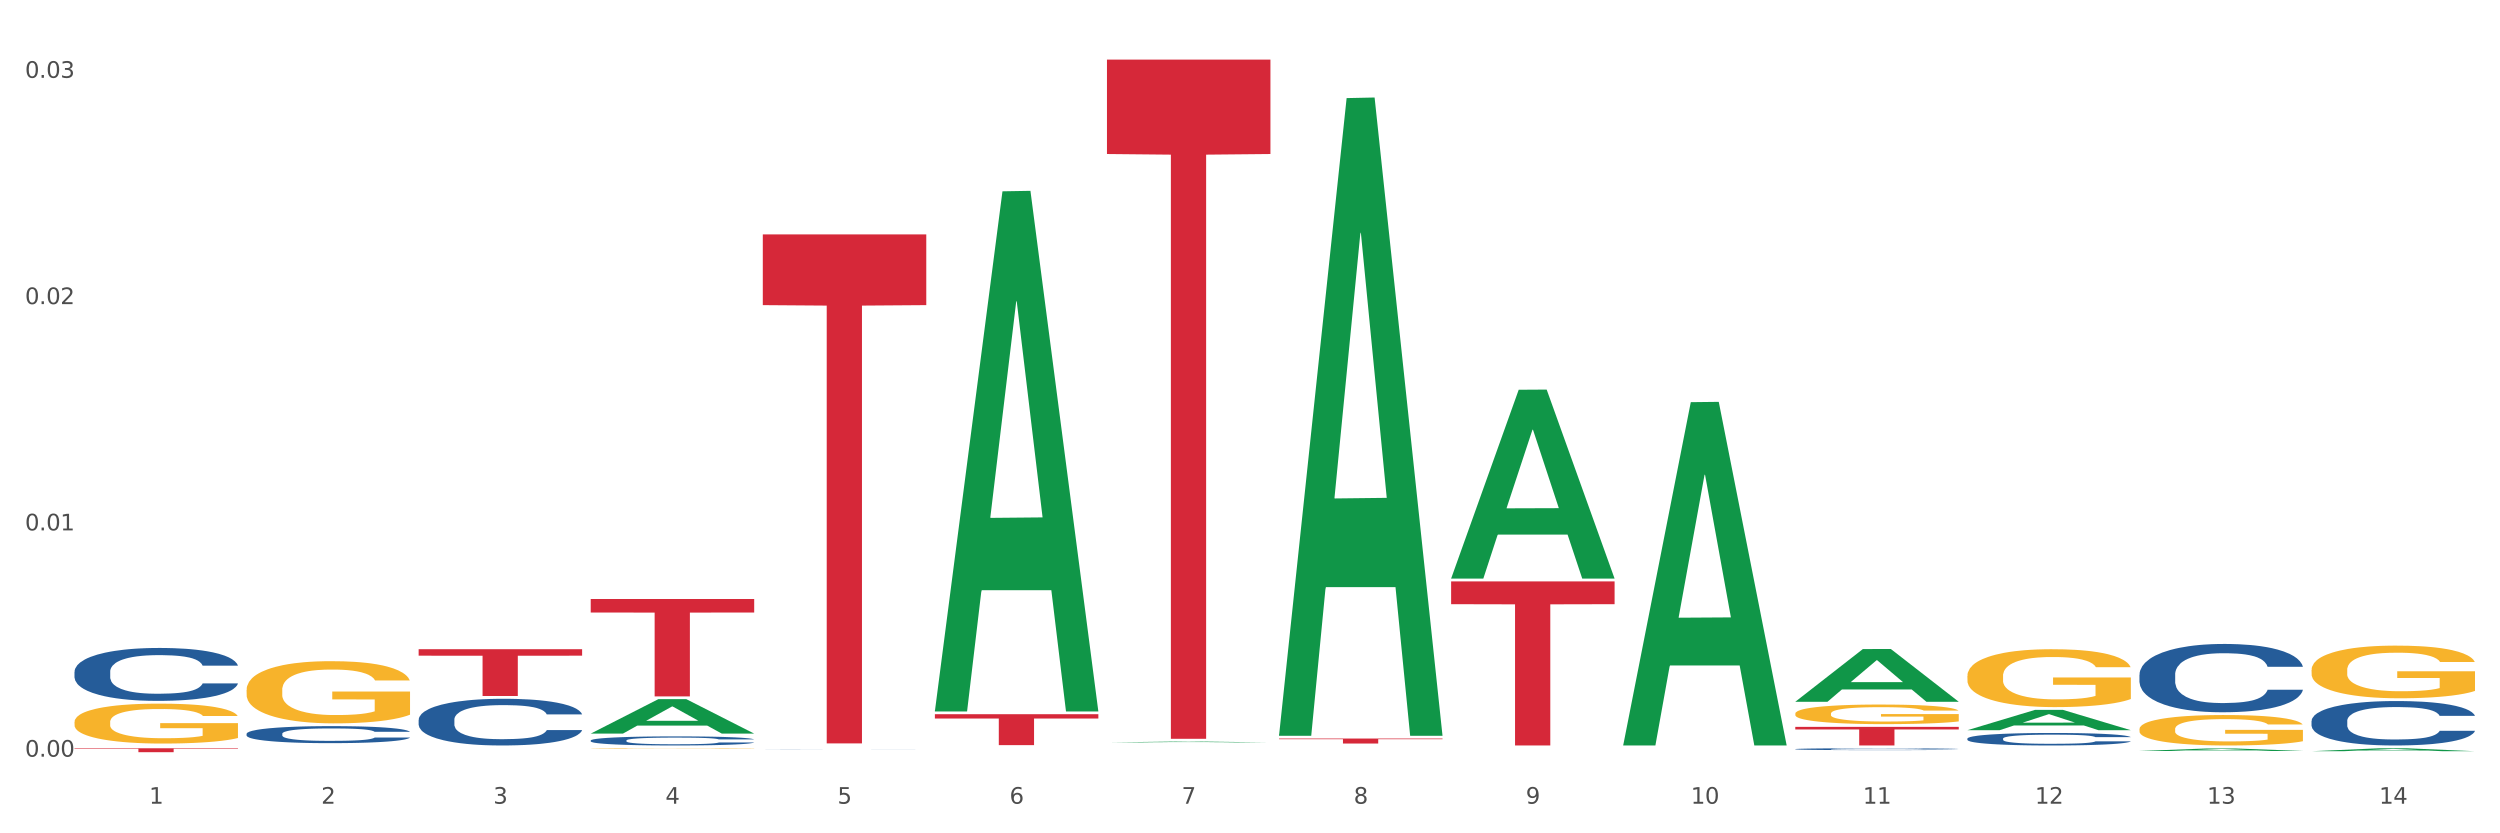 <?xml version="1.0" encoding="utf-8" standalone="no"?>
<!DOCTYPE svg PUBLIC "-//W3C//DTD SVG 1.1//EN"
  "http://www.w3.org/Graphics/SVG/1.1/DTD/svg11.dtd">
<svg xmlns:xlink="http://www.w3.org/1999/xlink" width="1080pt" height="360pt" viewBox="0 0 1080 360" xmlns="http://www.w3.org/2000/svg" version="1.1">
 <rect x="0" y="0" width="1080" height="360" fill="#333333" stroke="none"/>
 <defs>
  <style type="text/css">*{stroke-linejoin: round; stroke-linecap: butt}</style>
 </defs>
 <g id="figure_1">
  <g id="patch_1">
   <path d="M 0 360 
L 1080 360 
L 1080 0 
L 0 0 
z
" style="fill: #ffffff; stroke: #ffffff; stroke-linejoin: miter"/>
  </g>
  <g id="axes_1">
   <g id="matplotlib.axis_1">
    <g id="xtick_1">
     <g id="text_1">
      <!-- 1 -->
      <g style="fill: #4d4d4d" transform="translate(64.432 347.204) scale(0.096 -0.096)">
       <defs>
        <path id="DejaVuSans-31" d="M 794 531 
L 1825 531 
L 1825 4091 
L 703 3866 
L 703 4441 
L 1819 4666 
L 2450 4666 
L 2450 531 
L 3481 531 
L 3481 0 
L 794 0 
L 794 531 
z
" transform="scale(0.016)"/>
       </defs>
       <use xlink:href="#DejaVuSans-31"/>
      </g>
     </g>
    </g>
    <g id="xtick_2">
     <g id="text_2">
      <!-- 2 -->
      <g style="fill: #4d4d4d" transform="translate(138.771 347.204) scale(0.096 -0.096)">
       <defs>
        <path id="DejaVuSans-32" d="M 1228 531 
L 3431 531 
L 3431 0 
L 469 0 
L 469 531 
Q 828 903 1448 1529 
Q 2069 2156 2228 2338 
Q 2531 2678 2651 2914 
Q 2772 3150 2772 3378 
Q 2772 3750 2511 3984 
Q 2250 4219 1831 4219 
Q 1534 4219 1204 4116 
Q 875 4013 500 3803 
L 500 4441 
Q 881 4594 1212 4672 
Q 1544 4750 1819 4750 
Q 2544 4750 2975 4387 
Q 3406 4025 3406 3419 
Q 3406 3131 3298 2873 
Q 3191 2616 2906 2266 
Q 2828 2175 2409 1742 
Q 1991 1309 1228 531 
z
" transform="scale(0.016)"/>
       </defs>
       <use xlink:href="#DejaVuSans-32"/>
      </g>
     </g>
    </g>
    <g id="xtick_3">
     <g id="text_3">
      <!-- 3 -->
      <g style="fill: #4d4d4d" transform="translate(213.109 347.204) scale(0.096 -0.096)">
       <defs>
        <path id="DejaVuSans-33" d="M 2597 2516 
Q 3050 2419 3304 2112 
Q 3559 1806 3559 1356 
Q 3559 666 3084 287 
Q 2609 -91 1734 -91 
Q 1441 -91 1130 -33 
Q 819 25 488 141 
L 488 750 
Q 750 597 1062 519 
Q 1375 441 1716 441 
Q 2309 441 2620 675 
Q 2931 909 2931 1356 
Q 2931 1769 2642 2001 
Q 2353 2234 1838 2234 
L 1294 2234 
L 1294 2753 
L 1863 2753 
Q 2328 2753 2575 2939 
Q 2822 3125 2822 3475 
Q 2822 3834 2567 4026 
Q 2313 4219 1838 4219 
Q 1578 4219 1281 4162 
Q 984 4106 628 3988 
L 628 4550 
Q 988 4650 1302 4700 
Q 1616 4750 1894 4750 
Q 2613 4750 3031 4423 
Q 3450 4097 3450 3541 
Q 3450 3153 3228 2886 
Q 3006 2619 2597 2516 
z
" transform="scale(0.016)"/>
       </defs>
       <use xlink:href="#DejaVuSans-33"/>
      </g>
     </g>
    </g>
    <g id="xtick_4">
     <g id="text_4">
      <!-- 4 -->
      <g style="fill: #4d4d4d" transform="translate(287.448 347.204) scale(0.096 -0.096)">
       <defs>
        <path id="DejaVuSans-34" d="M 2419 4116 
L 825 1625 
L 2419 1625 
L 2419 4116 
z
M 2253 4666 
L 3047 4666 
L 3047 1625 
L 3713 1625 
L 3713 1100 
L 3047 1100 
L 3047 0 
L 2419 0 
L 2419 1100 
L 313 1100 
L 313 1709 
L 2253 4666 
z
" transform="scale(0.016)"/>
       </defs>
       <use xlink:href="#DejaVuSans-34"/>
      </g>
     </g>
    </g>
    <g id="xtick_5">
     <g id="text_5">
      <!-- 5 -->
      <g style="fill: #4d4d4d" transform="translate(361.787 347.204) scale(0.096 -0.096)">
       <defs>
        <path id="DejaVuSans-35" d="M 691 4666 
L 3169 4666 
L 3169 4134 
L 1269 4134 
L 1269 2991 
Q 1406 3038 1543 3061 
Q 1681 3084 1819 3084 
Q 2600 3084 3056 2656 
Q 3513 2228 3513 1497 
Q 3513 744 3044 326 
Q 2575 -91 1722 -91 
Q 1428 -91 1123 -41 
Q 819 9 494 109 
L 494 744 
Q 775 591 1075 516 
Q 1375 441 1709 441 
Q 2250 441 2565 725 
Q 2881 1009 2881 1497 
Q 2881 1984 2565 2268 
Q 2250 2553 1709 2553 
Q 1456 2553 1204 2497 
Q 953 2441 691 2322 
L 691 4666 
z
" transform="scale(0.016)"/>
       </defs>
       <use xlink:href="#DejaVuSans-35"/>
      </g>
     </g>
    </g>
    <g id="xtick_6">
     <g id="text_6">
      <!-- 6 -->
      <g style="fill: #4d4d4d" transform="translate(436.125 347.204) scale(0.096 -0.096)">
       <defs>
        <path id="DejaVuSans-36" d="M 2113 2584 
Q 1688 2584 1439 2293 
Q 1191 2003 1191 1497 
Q 1191 994 1439 701 
Q 1688 409 2113 409 
Q 2538 409 2786 701 
Q 3034 994 3034 1497 
Q 3034 2003 2786 2293 
Q 2538 2584 2113 2584 
z
M 3366 4563 
L 3366 3988 
Q 3128 4100 2886 4159 
Q 2644 4219 2406 4219 
Q 1781 4219 1451 3797 
Q 1122 3375 1075 2522 
Q 1259 2794 1537 2939 
Q 1816 3084 2150 3084 
Q 2853 3084 3261 2657 
Q 3669 2231 3669 1497 
Q 3669 778 3244 343 
Q 2819 -91 2113 -91 
Q 1303 -91 875 529 
Q 447 1150 447 2328 
Q 447 3434 972 4092 
Q 1497 4750 2381 4750 
Q 2619 4750 2861 4703 
Q 3103 4656 3366 4563 
z
" transform="scale(0.016)"/>
       </defs>
       <use xlink:href="#DejaVuSans-36"/>
      </g>
     </g>
    </g>
    <g id="xtick_7">
     <g id="text_7">
      <!-- 7 -->
      <g style="fill: #4d4d4d" transform="translate(510.464 347.204) scale(0.096 -0.096)">
       <defs>
        <path id="DejaVuSans-37" d="M 525 4666 
L 3525 4666 
L 3525 4397 
L 1831 0 
L 1172 0 
L 2766 4134 
L 525 4134 
L 525 4666 
z
" transform="scale(0.016)"/>
       </defs>
       <use xlink:href="#DejaVuSans-37"/>
      </g>
     </g>
    </g>
    <g id="xtick_8">
     <g id="text_8">
      <!-- 8 -->
      <g style="fill: #4d4d4d" transform="translate(584.803 347.204) scale(0.096 -0.096)">
       <defs>
        <path id="DejaVuSans-38" d="M 2034 2216 
Q 1584 2216 1326 1975 
Q 1069 1734 1069 1313 
Q 1069 891 1326 650 
Q 1584 409 2034 409 
Q 2484 409 2743 651 
Q 3003 894 3003 1313 
Q 3003 1734 2745 1975 
Q 2488 2216 2034 2216 
z
M 1403 2484 
Q 997 2584 770 2862 
Q 544 3141 544 3541 
Q 544 4100 942 4425 
Q 1341 4750 2034 4750 
Q 2731 4750 3128 4425 
Q 3525 4100 3525 3541 
Q 3525 3141 3298 2862 
Q 3072 2584 2669 2484 
Q 3125 2378 3379 2068 
Q 3634 1759 3634 1313 
Q 3634 634 3220 271 
Q 2806 -91 2034 -91 
Q 1263 -91 848 271 
Q 434 634 434 1313 
Q 434 1759 690 2068 
Q 947 2378 1403 2484 
z
M 1172 3481 
Q 1172 3119 1398 2916 
Q 1625 2713 2034 2713 
Q 2441 2713 2670 2916 
Q 2900 3119 2900 3481 
Q 2900 3844 2670 4047 
Q 2441 4250 2034 4250 
Q 1625 4250 1398 4047 
Q 1172 3844 1172 3481 
z
" transform="scale(0.016)"/>
       </defs>
       <use xlink:href="#DejaVuSans-38"/>
      </g>
     </g>
    </g>
    <g id="xtick_9">
     <g id="text_9">
      <!-- 9 -->
      <g style="fill: #4d4d4d" transform="translate(659.142 347.204) scale(0.096 -0.096)">
       <defs>
        <path id="DejaVuSans-39" d="M 703 97 
L 703 672 
Q 941 559 1184 500 
Q 1428 441 1663 441 
Q 2288 441 2617 861 
Q 2947 1281 2994 2138 
Q 2813 1869 2534 1725 
Q 2256 1581 1919 1581 
Q 1219 1581 811 2004 
Q 403 2428 403 3163 
Q 403 3881 828 4315 
Q 1253 4750 1959 4750 
Q 2769 4750 3195 4129 
Q 3622 3509 3622 2328 
Q 3622 1225 3098 567 
Q 2575 -91 1691 -91 
Q 1453 -91 1209 -44 
Q 966 3 703 97 
z
M 1959 2075 
Q 2384 2075 2632 2365 
Q 2881 2656 2881 3163 
Q 2881 3666 2632 3958 
Q 2384 4250 1959 4250 
Q 1534 4250 1286 3958 
Q 1038 3666 1038 3163 
Q 1038 2656 1286 2365 
Q 1534 2075 1959 2075 
z
" transform="scale(0.016)"/>
       </defs>
       <use xlink:href="#DejaVuSans-39"/>
      </g>
     </g>
    </g>
    <g id="xtick_10">
     <g id="text_10">
      <!-- 10 -->
      <g style="fill: #4d4d4d" transform="translate(730.426 347.204) scale(0.096 -0.096)">
       <defs>
        <path id="DejaVuSans-30" d="M 2034 4250 
Q 1547 4250 1301 3770 
Q 1056 3291 1056 2328 
Q 1056 1369 1301 889 
Q 1547 409 2034 409 
Q 2525 409 2770 889 
Q 3016 1369 3016 2328 
Q 3016 3291 2770 3770 
Q 2525 4250 2034 4250 
z
M 2034 4750 
Q 2819 4750 3233 4129 
Q 3647 3509 3647 2328 
Q 3647 1150 3233 529 
Q 2819 -91 2034 -91 
Q 1250 -91 836 529 
Q 422 1150 422 2328 
Q 422 3509 836 4129 
Q 1250 4750 2034 4750 
z
" transform="scale(0.016)"/>
       </defs>
       <use xlink:href="#DejaVuSans-31"/>
       <use xlink:href="#DejaVuSans-30" transform="translate(63.623 0)"/>
      </g>
     </g>
    </g>
    <g id="xtick_11">
     <g id="text_11">
      <!-- 11 -->
      <g style="fill: #4d4d4d" transform="translate(804.765 347.204) scale(0.096 -0.096)">
       <use xlink:href="#DejaVuSans-31"/>
       <use xlink:href="#DejaVuSans-31" transform="translate(63.623 0)"/>
      </g>
     </g>
    </g>
    <g id="xtick_12">
     <g id="text_12">
      <!-- 12 -->
      <g style="fill: #4d4d4d" transform="translate(879.104 347.204) scale(0.096 -0.096)">
       <use xlink:href="#DejaVuSans-31"/>
       <use xlink:href="#DejaVuSans-32" transform="translate(63.623 0)"/>
      </g>
     </g>
    </g>
    <g id="xtick_13">
     <g id="text_13">
      <!-- 13 -->
      <g style="fill: #4d4d4d" transform="translate(953.442 347.204) scale(0.096 -0.096)">
       <use xlink:href="#DejaVuSans-31"/>
       <use xlink:href="#DejaVuSans-33" transform="translate(63.623 0)"/>
      </g>
     </g>
    </g>
    <g id="xtick_14">
     <g id="text_14">
      <!-- 14 -->
      <g style="fill: #4d4d4d" transform="translate(1027.781 347.204) scale(0.096 -0.096)">
       <use xlink:href="#DejaVuSans-31"/>
       <use xlink:href="#DejaVuSans-34" transform="translate(63.623 0)"/>
      </g>
     </g>
    </g>
    <g id="xtick_15"/>
    <g id="xtick_16"/>
    <g id="xtick_17"/>
    <g id="xtick_18"/>
    <g id="xtick_19"/>
    <g id="xtick_20"/>
    <g id="xtick_21"/>
    <g id="xtick_22"/>
    <g id="xtick_23"/>
    <g id="xtick_24"/>
    <g id="xtick_25"/>
    <g id="xtick_26"/>
    <g id="xtick_27"/>
   </g>
   <g id="matplotlib.axis_2">
    <g id="ytick_1">
     <g id="text_15">
      <!-- 0.00 -->
      <g style="fill: #4d4d4d" transform="translate(10.8 326.885) scale(0.096 -0.096)">
       <defs>
        <path id="DejaVuSans-2e" d="M 684 794 
L 1344 794 
L 1344 0 
L 684 0 
L 684 794 
z
" transform="scale(0.016)"/>
       </defs>
       <use xlink:href="#DejaVuSans-30"/>
       <use xlink:href="#DejaVuSans-2e" transform="translate(63.623 0)"/>
       <use xlink:href="#DejaVuSans-30" transform="translate(95.41 0)"/>
       <use xlink:href="#DejaVuSans-30" transform="translate(159.033 0)"/>
      </g>
     </g>
    </g>
    <g id="ytick_2">
     <g id="text_16">
      <!-- 0.01 -->
      <g style="fill: #4d4d4d" transform="translate(10.8 229.129) scale(0.096 -0.096)">
       <use xlink:href="#DejaVuSans-30"/>
       <use xlink:href="#DejaVuSans-2e" transform="translate(63.623 0)"/>
       <use xlink:href="#DejaVuSans-30" transform="translate(95.41 0)"/>
       <use xlink:href="#DejaVuSans-31" transform="translate(159.033 0)"/>
      </g>
     </g>
    </g>
    <g id="ytick_3">
     <g id="text_17">
      <!-- 0.02 -->
      <g style="fill: #4d4d4d" transform="translate(10.8 131.373) scale(0.096 -0.096)">
       <use xlink:href="#DejaVuSans-30"/>
       <use xlink:href="#DejaVuSans-2e" transform="translate(63.623 0)"/>
       <use xlink:href="#DejaVuSans-30" transform="translate(95.41 0)"/>
       <use xlink:href="#DejaVuSans-32" transform="translate(159.033 0)"/>
      </g>
     </g>
    </g>
    <g id="ytick_4">
     <g id="text_18">
      <!-- 0.03 -->
      <g style="fill: #4d4d4d" transform="translate(10.8 33.617) scale(0.096 -0.096)">
       <use xlink:href="#DejaVuSans-30"/>
       <use xlink:href="#DejaVuSans-2e" transform="translate(63.623 0)"/>
       <use xlink:href="#DejaVuSans-30" transform="translate(95.41 0)"/>
       <use xlink:href="#DejaVuSans-33" transform="translate(159.033 0)"/>
      </g>
     </g>
    </g>
    <g id="ytick_5"/>
    <g id="ytick_6"/>
    <g id="ytick_7"/>
   </g>
   <g id="PolyCollection_1">
    <path d="M 255.191 316.897 
L 255.264 316.883 
L 284.386 302.039 
L 296.472 302.025 
L 325.813 316.925 
L 311.834 316.925 
L 305.5 313.455 
L 275.431 313.455 
L 275.213 313.511 
L 269.097 316.925 
L 255.191 316.925 
L 255.191 316.897 
L 279.217 311.385 
L 301.714 311.371 
L 290.575 305.201 
L 290.429 305.173 
L 290.284 305.215 
L 279.144 311.371 
L 279.217 311.385 
L 255.191 316.897 
z
" clip-path="url(#p5424e0bf05)" style="fill: #109648"/>
    <path d="M 403.869 306.932 
L 403.941 306.721 
L 433.064 82.649 
L 445.15 82.438 
L 474.49 307.355 
L 460.512 307.355 
L 454.177 254.98 
L 424.109 254.98 
L 423.89 255.824 
L 417.774 307.355 
L 403.869 307.355 
L 403.869 306.932 
L 427.895 223.724 
L 450.392 223.512 
L 439.252 130.378 
L 439.107 129.955 
L 438.961 130.589 
L 427.822 223.512 
L 427.895 223.724 
L 403.869 306.932 
z
" clip-path="url(#p5424e0bf05)" style="fill: #109648"/>
    <path d="M 998.578 311.474 
L 998.662 311.457 
L 998.662 310.966 
L 998.912 310.3 
L 999.83 309.072 
L 1000.999 308.143 
L 1003.003 307.056 
L 1004.088 306.6 
L 1005.507 306.091 
L 1008.429 305.267 
L 1011.768 304.566 
L 1014.105 304.18 
L 1015.858 303.934 
L 1019.781 303.496 
L 1022.035 303.303 
L 1024.373 303.145 
L 1026.376 303.04 
L 1029.715 302.917 
L 1032.387 302.865 
L 1035.475 302.847 
L 1038.063 302.865 
L 1041.486 302.935 
L 1046.494 303.145 
L 1048.414 303.268 
L 1051.002 303.479 
L 1053.673 303.759 
L 1055.844 304.04 
L 1058.348 304.443 
L 1060.936 304.969 
L 1063.44 305.635 
L 1065.193 306.249 
L 1066.612 306.898 
L 1067.864 307.687 
L 1068.783 308.546 
L 1069.2 309.265 
L 1053.924 309.265 
L 1053.506 308.616 
L 1052.671 307.915 
L 1051.837 307.441 
L 1050.918 307.056 
L 1049.499 306.617 
L 1048.247 306.337 
L 1046.16 306.004 
L 1044.24 305.793 
L 1042.654 305.67 
L 1040.734 305.565 
L 1036.644 305.46 
L 1033.722 305.46 
L 1031.886 305.495 
L 1029.632 305.583 
L 1027.712 305.705 
L 1025.458 305.916 
L 1023.705 306.144 
L 1021.952 306.442 
L 1020.95 306.652 
L 1019.448 307.038 
L 1018.446 307.354 
L 1017.11 307.897 
L 1016.359 308.283 
L 1015.023 309.283 
L 1014.439 310.019 
L 1014.188 310.527 
L 1014.022 311.089 
L 1014.022 313.824 
L 1014.522 315.051 
L 1014.94 315.577 
L 1015.608 316.174 
L 1016.86 316.945 
L 1018.696 317.699 
L 1020.616 318.243 
L 1022.202 318.576 
L 1023.705 318.821 
L 1025.207 319.014 
L 1027.044 319.19 
L 1028.547 319.295 
L 1030.8 319.4 
L 1033.472 319.453 
L 1035.559 319.453 
L 1039.816 319.365 
L 1041.736 319.277 
L 1043.572 319.155 
L 1045.576 318.962 
L 1047.162 318.751 
L 1048.08 318.593 
L 1049.583 318.26 
L 1050.752 317.91 
L 1051.753 317.506 
L 1052.421 317.156 
L 1053.172 316.63 
L 1053.757 316.033 
L 1053.924 315.718 
L 1069.2 315.718 
L 1068.866 316.349 
L 1068.282 316.963 
L 1067.113 317.787 
L 1066.195 318.26 
L 1064.776 318.839 
L 1063.273 319.33 
L 1061.186 319.873 
L 1059.266 320.277 
L 1057.263 320.627 
L 1055.092 320.943 
L 1051.169 321.381 
L 1049.75 321.504 
L 1046.745 321.715 
L 1044.407 321.837 
L 1040.985 321.96 
L 1037.479 322.03 
L 1033.806 322.048 
L 1030.55 322.013 
L 1026.96 321.908 
L 1024.707 321.802 
L 1022.202 321.644 
L 1019.281 321.399 
L 1016.526 321.101 
L 1013.938 320.75 
L 1011.517 320.347 
L 1009.263 319.891 
L 1006.342 319.137 
L 1004.171 318.401 
L 1002.585 317.717 
L 1001.5 317.138 
L 1000.415 316.402 
L 999.83 315.893 
L 998.912 314.666 
L 998.578 313.526 
L 998.578 311.474 
z
" clip-path="url(#p5424e0bf05)" style="fill: #255c99"/>
    <path d="M 32.175 323.238 
L 102.797 323.238 
L 102.797 323.476 
L 75.017 323.477 
L 75.017 324.95 
L 59.788 324.95 
L 59.788 323.477 
L 32.175 323.476 
L 32.175 323.239 
L 32.175 323.238 
z
" clip-path="url(#p5424e0bf05)" style="fill: #d62839"/>
    <path d="M 180.852 280.446 
L 251.474 280.446 
L 251.474 283.258 
L 223.694 283.277 
L 223.694 300.681 
L 208.465 300.681 
L 208.465 283.277 
L 180.852 283.258 
L 180.852 280.465 
L 180.852 280.446 
z
" clip-path="url(#p5424e0bf05)" style="fill: #d62839"/>
    <path d="M 255.191 258.755 
L 325.813 258.755 
L 325.813 264.602 
L 298.033 264.642 
L 298.033 300.835 
L 282.804 300.835 
L 282.804 264.642 
L 255.191 264.602 
L 255.191 258.794 
L 255.191 258.755 
z
" clip-path="url(#p5424e0bf05)" style="fill: #d62839"/>
    <path d="M 329.53 101.256 
L 400.152 101.256 
L 400.152 131.812 
L 372.371 132.018 
L 372.371 321.138 
L 357.143 321.138 
L 357.143 132.018 
L 329.53 131.812 
L 329.53 101.462 
L 329.53 101.256 
z
" clip-path="url(#p5424e0bf05)" style="fill: #d62839"/>
    <path d="M 403.869 308.545 
L 474.49 308.545 
L 474.49 310.401 
L 446.71 310.413 
L 446.71 321.899 
L 431.481 321.899 
L 431.481 310.413 
L 403.869 310.401 
L 403.869 308.557 
L 403.869 308.545 
z
" clip-path="url(#p5424e0bf05)" style="fill: #d62839"/>
    <path d="M 478.207 25.759 
L 548.829 25.759 
L 548.829 66.533 
L 521.049 66.809 
L 521.049 319.164 
L 505.82 319.164 
L 505.82 66.809 
L 478.207 66.533 
L 478.207 26.035 
L 478.207 25.759 
z
" clip-path="url(#p5424e0bf05)" style="fill: #d62839"/>
    <path d="M 552.546 319.047 
L 623.168 319.047 
L 623.168 319.345 
L 595.388 319.347 
L 595.388 321.197 
L 580.159 321.197 
L 580.159 319.347 
L 552.546 319.345 
L 552.546 319.049 
L 552.546 319.047 
z
" clip-path="url(#p5424e0bf05)" style="fill: #d62839"/>
    <path d="M 626.885 251.154 
L 697.506 251.154 
L 697.506 261.006 
L 669.726 261.072 
L 669.726 322.048 
L 654.497 322.048 
L 654.497 261.072 
L 626.885 261.006 
L 626.885 251.22 
L 626.885 251.154 
z
" clip-path="url(#p5424e0bf05)" style="fill: #d62839"/>
    <path d="M 775.562 314.019 
L 846.184 314.019 
L 846.184 315.135 
L 818.404 315.142 
L 818.404 322.048 
L 803.175 322.048 
L 803.175 315.142 
L 775.562 315.135 
L 775.562 314.026 
L 775.562 314.019 
z
" clip-path="url(#p5424e0bf05)" style="fill: #d62839"/>
    <path d="M 32.175 290.188 
L 32.258 290.168 
L 32.258 289.583 
L 32.509 288.789 
L 33.427 287.328 
L 34.596 286.221 
L 36.599 284.926 
L 37.684 284.383 
L 39.104 283.778 
L 42.025 282.797 
L 45.364 281.961 
L 47.702 281.502 
L 49.455 281.21 
L 53.378 280.687 
L 55.632 280.458 
L 57.969 280.27 
L 59.973 280.145 
L 63.312 279.998 
L 65.983 279.936 
L 69.072 279.915 
L 71.66 279.936 
L 75.082 280.019 
L 80.091 280.27 
L 82.011 280.416 
L 84.599 280.667 
L 87.27 281.001 
L 89.44 281.335 
L 91.945 281.815 
L 94.533 282.442 
L 97.037 283.235 
L 98.79 283.966 
L 100.209 284.738 
L 101.461 285.678 
L 102.379 286.701 
L 102.797 287.557 
L 87.52 287.557 
L 87.103 286.785 
L 86.268 285.95 
L 85.434 285.386 
L 84.515 284.926 
L 83.096 284.404 
L 81.844 284.07 
L 79.757 283.674 
L 77.837 283.423 
L 76.251 283.277 
L 74.331 283.151 
L 70.241 283.026 
L 67.319 283.026 
L 65.482 283.068 
L 63.229 283.172 
L 61.309 283.319 
L 59.055 283.569 
L 57.302 283.841 
L 55.549 284.196 
L 54.547 284.446 
L 53.044 284.906 
L 52.043 285.281 
L 50.707 285.929 
L 49.956 286.388 
L 48.62 287.578 
L 48.036 288.455 
L 47.785 289.061 
L 47.618 289.729 
L 47.618 292.987 
L 48.119 294.448 
L 48.537 295.075 
L 49.204 295.785 
L 50.457 296.703 
L 52.293 297.601 
L 54.213 298.249 
L 55.799 298.645 
L 57.302 298.938 
L 58.804 299.167 
L 60.641 299.376 
L 62.143 299.502 
L 64.397 299.627 
L 67.069 299.69 
L 69.155 299.69 
L 73.413 299.585 
L 75.333 299.481 
L 77.169 299.335 
L 79.173 299.105 
L 80.759 298.854 
L 81.677 298.666 
L 83.18 298.27 
L 84.348 297.852 
L 85.35 297.372 
L 86.018 296.954 
L 86.769 296.328 
L 87.353 295.618 
L 87.52 295.242 
L 102.797 295.242 
L 102.463 295.994 
L 101.879 296.724 
L 100.71 297.706 
L 99.792 298.27 
L 98.372 298.959 
L 96.87 299.543 
L 94.783 300.191 
L 92.863 300.671 
L 90.86 301.089 
L 88.689 301.464 
L 84.766 301.986 
L 83.347 302.133 
L 80.341 302.383 
L 78.004 302.529 
L 74.581 302.676 
L 71.075 302.759 
L 67.402 302.78 
L 64.147 302.738 
L 60.557 302.613 
L 58.303 302.488 
L 55.799 302.3 
L 52.877 302.007 
L 50.123 301.652 
L 47.535 301.235 
L 45.114 300.754 
L 42.86 300.212 
L 39.938 299.314 
L 37.768 298.437 
L 36.182 297.622 
L 35.097 296.933 
L 34.011 296.056 
L 33.427 295.451 
L 32.509 293.989 
L 32.175 292.632 
L 32.175 290.188 
z
" clip-path="url(#p5424e0bf05)" style="fill: #255c99"/>
    <path d="M 106.514 316.993 
L 106.597 316.986 
L 106.597 316.798 
L 106.848 316.542 
L 107.766 316.072 
L 108.935 315.716 
L 110.938 315.3 
L 112.023 315.125 
L 113.442 314.93 
L 116.364 314.614 
L 119.703 314.346 
L 122.04 314.198 
L 123.794 314.104 
L 127.717 313.936 
L 129.971 313.862 
L 132.308 313.801 
L 134.312 313.761 
L 137.651 313.714 
L 140.322 313.694 
L 143.411 313.687 
L 145.998 313.694 
L 149.421 313.721 
L 154.43 313.801 
L 156.35 313.848 
L 158.937 313.929 
L 161.609 314.037 
L 163.779 314.144 
L 166.283 314.299 
L 168.871 314.5 
L 171.376 314.755 
L 173.129 314.991 
L 174.548 315.239 
L 175.8 315.541 
L 176.718 315.871 
L 177.135 316.146 
L 161.859 316.146 
L 161.442 315.897 
L 160.607 315.629 
L 159.772 315.447 
L 158.854 315.3 
L 157.435 315.132 
L 156.183 315.024 
L 154.096 314.896 
L 152.176 314.816 
L 150.59 314.769 
L 148.67 314.728 
L 144.579 314.688 
L 141.658 314.688 
L 139.821 314.702 
L 137.567 314.735 
L 135.647 314.782 
L 133.393 314.863 
L 131.64 314.95 
L 129.887 315.064 
L 128.886 315.145 
L 127.383 315.293 
L 126.381 315.414 
L 125.046 315.622 
L 124.294 315.77 
L 122.959 316.153 
L 122.374 316.435 
L 122.124 316.63 
L 121.957 316.845 
L 121.957 317.893 
L 122.458 318.363 
L 122.875 318.565 
L 123.543 318.793 
L 124.795 319.089 
L 126.632 319.377 
L 128.552 319.586 
L 130.138 319.713 
L 131.64 319.807 
L 133.143 319.881 
L 134.979 319.949 
L 136.482 319.989 
L 138.736 320.029 
L 141.407 320.049 
L 143.494 320.049 
L 147.751 320.016 
L 149.671 319.982 
L 151.508 319.935 
L 153.511 319.861 
L 155.097 319.781 
L 156.016 319.72 
L 157.518 319.592 
L 158.687 319.458 
L 159.689 319.304 
L 160.357 319.169 
L 161.108 318.968 
L 161.692 318.739 
L 161.859 318.618 
L 177.135 318.618 
L 176.802 318.86 
L 176.217 319.095 
L 175.049 319.411 
L 174.13 319.592 
L 172.711 319.814 
L 171.209 320.002 
L 169.122 320.211 
L 167.202 320.365 
L 165.198 320.499 
L 163.028 320.62 
L 159.104 320.788 
L 157.685 320.835 
L 154.68 320.916 
L 152.343 320.963 
L 148.92 321.01 
L 145.414 321.037 
L 141.741 321.044 
L 138.486 321.03 
L 134.896 320.99 
L 132.642 320.95 
L 130.138 320.889 
L 127.216 320.795 
L 124.461 320.681 
L 121.874 320.546 
L 119.453 320.392 
L 117.199 320.217 
L 114.277 319.928 
L 112.107 319.646 
L 110.521 319.384 
L 109.435 319.162 
L 108.35 318.88 
L 107.766 318.685 
L 106.848 318.215 
L 106.514 317.779 
L 106.514 316.993 
z
" clip-path="url(#p5424e0bf05)" style="fill: #255c99"/>
    <path d="M 180.852 310.937 
L 180.936 310.918 
L 180.936 310.403 
L 181.186 309.702 
L 182.105 308.413 
L 183.273 307.436 
L 185.277 306.294 
L 186.362 305.814 
L 187.781 305.28 
L 190.703 304.414 
L 194.042 303.677 
L 196.379 303.272 
L 198.132 303.014 
L 202.056 302.553 
L 204.31 302.35 
L 206.647 302.184 
L 208.65 302.074 
L 211.989 301.945 
L 214.661 301.89 
L 217.749 301.871 
L 220.337 301.89 
L 223.76 301.963 
L 228.768 302.184 
L 230.688 302.313 
L 233.276 302.535 
L 235.947 302.829 
L 238.118 303.124 
L 240.622 303.548 
L 243.21 304.101 
L 245.714 304.801 
L 247.467 305.446 
L 248.886 306.128 
L 250.139 306.957 
L 251.057 307.86 
L 251.474 308.615 
L 236.198 308.615 
L 235.78 307.933 
L 234.946 307.196 
L 234.111 306.699 
L 233.193 306.294 
L 231.774 305.833 
L 230.521 305.538 
L 228.434 305.188 
L 226.514 304.967 
L 224.928 304.838 
L 223.008 304.727 
L 218.918 304.617 
L 215.996 304.617 
L 214.16 304.654 
L 211.906 304.746 
L 209.986 304.875 
L 207.732 305.096 
L 205.979 305.335 
L 204.226 305.649 
L 203.224 305.87 
L 201.722 306.275 
L 200.72 306.607 
L 199.384 307.178 
L 198.633 307.583 
L 197.297 308.634 
L 196.713 309.408 
L 196.463 309.942 
L 196.296 310.531 
L 196.296 313.406 
L 196.797 314.696 
L 197.214 315.249 
L 197.882 315.875 
L 199.134 316.686 
L 200.97 317.478 
L 202.89 318.049 
L 204.476 318.399 
L 205.979 318.657 
L 207.482 318.86 
L 209.318 319.044 
L 210.821 319.155 
L 213.075 319.265 
L 215.746 319.321 
L 217.833 319.321 
L 222.09 319.229 
L 224.01 319.136 
L 225.847 319.007 
L 227.85 318.805 
L 229.436 318.584 
L 230.354 318.418 
L 231.857 318.068 
L 233.026 317.699 
L 234.027 317.275 
L 234.695 316.907 
L 235.447 316.354 
L 236.031 315.728 
L 236.198 315.396 
L 251.474 315.396 
L 251.14 316.059 
L 250.556 316.704 
L 249.387 317.57 
L 248.469 318.068 
L 247.05 318.676 
L 245.547 319.192 
L 243.46 319.763 
L 241.54 320.187 
L 239.537 320.555 
L 237.367 320.887 
L 233.443 321.348 
L 232.024 321.477 
L 229.019 321.698 
L 226.681 321.827 
L 223.259 321.956 
L 219.753 322.029 
L 216.08 322.048 
L 212.824 322.011 
L 209.235 321.9 
L 206.981 321.79 
L 204.476 321.624 
L 201.555 321.366 
L 198.8 321.053 
L 196.212 320.684 
L 193.791 320.26 
L 191.538 319.781 
L 188.616 318.989 
L 186.445 318.215 
L 184.859 317.497 
L 183.774 316.888 
L 182.689 316.115 
L 182.105 315.58 
L 181.186 314.29 
L 180.852 313.093 
L 180.852 310.937 
z
" clip-path="url(#p5424e0bf05)" style="fill: #255c99"/>
    <path d="M 255.191 319.882 
L 255.275 319.878 
L 255.275 319.778 
L 255.525 319.641 
L 256.443 319.39 
L 257.612 319.2 
L 259.615 318.977 
L 260.701 318.884 
L 262.12 318.779 
L 265.041 318.611 
L 268.381 318.467 
L 270.718 318.388 
L 272.471 318.338 
L 276.394 318.248 
L 278.648 318.208 
L 280.986 318.176 
L 282.989 318.154 
L 286.328 318.129 
L 288.999 318.118 
L 292.088 318.115 
L 294.676 318.118 
L 298.098 318.133 
L 303.107 318.176 
L 305.027 318.201 
L 307.615 318.244 
L 310.286 318.302 
L 312.457 318.359 
L 314.961 318.442 
L 317.549 318.549 
L 320.053 318.686 
L 321.806 318.812 
L 323.225 318.945 
L 324.477 319.106 
L 325.396 319.282 
L 325.813 319.429 
L 310.537 319.429 
L 310.119 319.297 
L 309.284 319.153 
L 308.45 319.056 
L 307.531 318.977 
L 306.112 318.887 
L 304.86 318.83 
L 302.773 318.761 
L 300.853 318.718 
L 299.267 318.693 
L 297.347 318.672 
L 293.257 318.65 
L 290.335 318.65 
L 288.499 318.657 
L 286.245 318.675 
L 284.325 318.7 
L 282.071 318.743 
L 280.318 318.79 
L 278.565 318.851 
L 277.563 318.894 
L 276.06 318.973 
L 275.059 319.038 
L 273.723 319.149 
L 272.972 319.228 
L 271.636 319.433 
L 271.052 319.584 
L 270.801 319.688 
L 270.634 319.803 
L 270.634 320.363 
L 271.135 320.615 
L 271.553 320.722 
L 272.22 320.845 
L 273.473 321.003 
L 275.309 321.157 
L 277.229 321.268 
L 278.815 321.337 
L 280.318 321.387 
L 281.82 321.426 
L 283.657 321.462 
L 285.159 321.484 
L 287.413 321.505 
L 290.085 321.516 
L 292.172 321.516 
L 296.429 321.498 
L 298.349 321.48 
L 300.185 321.455 
L 302.189 321.416 
L 303.775 321.373 
L 304.693 321.34 
L 306.196 321.272 
L 307.364 321.2 
L 308.366 321.118 
L 309.034 321.046 
L 309.785 320.938 
L 310.37 320.816 
L 310.537 320.751 
L 325.813 320.751 
L 325.479 320.88 
L 324.895 321.006 
L 323.726 321.175 
L 322.808 321.272 
L 321.389 321.391 
L 319.886 321.491 
L 317.799 321.602 
L 315.879 321.685 
L 313.876 321.757 
L 311.705 321.822 
L 307.782 321.911 
L 306.363 321.936 
L 303.358 321.98 
L 301.02 322.005 
L 297.598 322.03 
L 294.092 322.044 
L 290.419 322.048 
L 287.163 322.041 
L 283.573 322.019 
L 281.32 321.998 
L 278.815 321.965 
L 275.893 321.915 
L 273.139 321.854 
L 270.551 321.782 
L 268.13 321.699 
L 265.876 321.606 
L 262.955 321.452 
L 260.784 321.301 
L 259.198 321.161 
L 258.113 321.042 
L 257.028 320.891 
L 256.443 320.787 
L 255.525 320.536 
L 255.191 320.302 
L 255.191 319.882 
z
" clip-path="url(#p5424e0bf05)" style="fill: #255c99"/>
    <path d="M 329.53 323.628 
L 329.613 323.628 
L 329.613 323.626 
L 329.864 323.624 
L 330.782 323.621 
L 331.951 323.618 
L 333.954 323.615 
L 335.039 323.613 
L 336.458 323.612 
L 339.38 323.609 
L 342.719 323.607 
L 345.057 323.606 
L 346.81 323.605 
L 350.733 323.604 
L 352.987 323.604 
L 355.324 323.603 
L 357.328 323.603 
L 360.667 323.602 
L 363.338 323.602 
L 366.427 323.602 
L 369.015 323.602 
L 372.437 323.602 
L 377.446 323.603 
L 379.366 323.603 
L 381.954 323.604 
L 384.625 323.605 
L 386.795 323.606 
L 389.3 323.607 
L 391.887 323.609 
L 394.392 323.611 
L 396.145 323.612 
L 397.564 323.614 
L 398.816 323.617 
L 399.734 323.619 
L 400.152 323.621 
L 384.875 323.621 
L 384.458 323.619 
L 383.623 323.617 
L 382.788 323.616 
L 381.87 323.615 
L 380.451 323.613 
L 379.199 323.613 
L 377.112 323.612 
L 375.192 323.611 
L 373.606 323.611 
L 371.686 323.61 
L 367.595 323.61 
L 364.674 323.61 
L 362.837 323.61 
L 360.583 323.61 
L 358.663 323.611 
L 356.41 323.611 
L 354.656 323.612 
L 352.903 323.613 
L 351.902 323.614 
L 350.399 323.615 
L 349.397 323.616 
L 348.062 323.617 
L 347.31 323.618 
L 345.975 323.621 
L 345.391 323.624 
L 345.14 323.625 
L 344.973 323.627 
L 344.973 323.635 
L 345.474 323.639 
L 345.891 323.64 
L 346.559 323.642 
L 347.811 323.644 
L 349.648 323.646 
L 351.568 323.648 
L 353.154 323.649 
L 354.656 323.65 
L 356.159 323.65 
L 357.996 323.651 
L 359.498 323.651 
L 361.752 323.652 
L 364.423 323.652 
L 366.51 323.652 
L 370.768 323.651 
L 372.688 323.651 
L 374.524 323.651 
L 376.528 323.65 
L 378.114 323.65 
L 379.032 323.649 
L 380.534 323.648 
L 381.703 323.647 
L 382.705 323.646 
L 383.373 323.645 
L 384.124 323.643 
L 384.708 323.642 
L 384.875 323.641 
L 400.152 323.641 
L 399.818 323.642 
L 399.233 323.644 
L 398.065 323.647 
L 397.146 323.648 
L 395.727 323.65 
L 394.225 323.651 
L 392.138 323.653 
L 390.218 323.654 
L 388.214 323.655 
L 386.044 323.656 
L 382.121 323.657 
L 380.701 323.658 
L 377.696 323.658 
L 375.359 323.659 
L 371.936 323.659 
L 368.43 323.659 
L 364.757 323.659 
L 361.502 323.659 
L 357.912 323.659 
L 355.658 323.659 
L 353.154 323.658 
L 350.232 323.657 
L 347.477 323.657 
L 344.89 323.656 
L 342.469 323.654 
L 340.215 323.653 
L 337.293 323.651 
L 335.123 323.649 
L 333.537 323.647 
L 332.452 323.645 
L 331.366 323.643 
L 330.782 323.641 
L 329.864 323.637 
L 329.53 323.634 
L 329.53 323.628 
z
" clip-path="url(#p5424e0bf05)" style="fill: #255c99"/>
    <path d="M 775.562 323.609 
L 775.646 323.608 
L 775.646 323.587 
L 775.896 323.558 
L 776.814 323.506 
L 777.983 323.466 
L 779.986 323.419 
L 781.072 323.399 
L 782.491 323.377 
L 785.412 323.342 
L 788.752 323.312 
L 791.089 323.295 
L 792.842 323.284 
L 796.765 323.266 
L 799.019 323.257 
L 801.357 323.251 
L 803.36 323.246 
L 806.699 323.241 
L 809.37 323.238 
L 812.459 323.238 
L 815.047 323.238 
L 818.469 323.241 
L 823.478 323.251 
L 825.398 323.256 
L 827.986 323.265 
L 830.657 323.277 
L 832.828 323.289 
L 835.332 323.306 
L 837.92 323.329 
L 840.424 323.358 
L 842.177 323.384 
L 843.596 323.412 
L 844.848 323.446 
L 845.766 323.483 
L 846.184 323.514 
L 830.908 323.514 
L 830.49 323.486 
L 829.655 323.456 
L 828.821 323.435 
L 827.902 323.419 
L 826.483 323.4 
L 825.231 323.388 
L 823.144 323.373 
L 821.224 323.364 
L 819.638 323.359 
L 817.718 323.355 
L 813.628 323.35 
L 810.706 323.35 
L 808.87 323.352 
L 806.616 323.355 
L 804.696 323.361 
L 802.442 323.37 
L 800.689 323.38 
L 798.936 323.392 
L 797.934 323.401 
L 796.431 323.418 
L 795.43 323.432 
L 794.094 323.455 
L 793.343 323.472 
L 792.007 323.515 
L 791.423 323.546 
L 791.172 323.568 
L 791.005 323.592 
L 791.005 323.71 
L 791.506 323.763 
L 791.924 323.785 
L 792.591 323.811 
L 793.844 323.844 
L 795.68 323.877 
L 797.6 323.9 
L 799.186 323.914 
L 800.689 323.925 
L 802.191 323.933 
L 804.028 323.941 
L 805.53 323.945 
L 807.784 323.95 
L 810.456 323.952 
L 812.543 323.952 
L 816.8 323.948 
L 818.72 323.945 
L 820.556 323.939 
L 822.56 323.931 
L 824.146 323.922 
L 825.064 323.915 
L 826.567 323.901 
L 827.735 323.886 
L 828.737 323.868 
L 829.405 323.853 
L 830.156 323.831 
L 830.741 323.805 
L 830.908 323.791 
L 846.184 323.791 
L 845.85 323.819 
L 845.266 323.845 
L 844.097 323.88 
L 843.179 323.901 
L 841.76 323.926 
L 840.257 323.947 
L 838.17 323.97 
L 836.25 323.988 
L 834.247 324.003 
L 832.076 324.016 
L 828.153 324.035 
L 826.734 324.04 
L 823.728 324.049 
L 821.391 324.055 
L 817.969 324.06 
L 814.463 324.063 
L 810.79 324.064 
L 807.534 324.062 
L 803.944 324.058 
L 801.69 324.053 
L 799.186 324.046 
L 796.264 324.036 
L 793.51 324.023 
L 790.922 324.008 
L 788.501 323.991 
L 786.247 323.971 
L 783.325 323.939 
L 781.155 323.907 
L 779.569 323.877 
L 778.484 323.853 
L 777.399 323.821 
L 776.814 323.799 
L 775.896 323.746 
L 775.562 323.697 
L 775.562 323.609 
z
" clip-path="url(#p5424e0bf05)" style="fill: #255c99"/>
    <path d="M 849.901 319.071 
L 849.984 319.066 
L 849.984 318.928 
L 850.235 318.74 
L 851.153 318.394 
L 852.322 318.133 
L 854.325 317.827 
L 855.41 317.698 
L 856.829 317.555 
L 859.751 317.323 
L 863.09 317.126 
L 865.428 317.017 
L 867.181 316.948 
L 871.104 316.824 
L 873.358 316.77 
L 875.695 316.726 
L 877.699 316.696 
L 881.038 316.662 
L 883.709 316.647 
L 886.798 316.642 
L 889.386 316.647 
L 892.808 316.666 
L 897.817 316.726 
L 899.737 316.76 
L 902.325 316.82 
L 904.996 316.899 
L 907.166 316.978 
L 909.671 317.091 
L 912.258 317.239 
L 914.763 317.427 
L 916.516 317.6 
L 917.935 317.782 
L 919.187 318.004 
L 920.105 318.246 
L 920.523 318.449 
L 905.246 318.449 
L 904.829 318.266 
L 903.994 318.069 
L 903.159 317.935 
L 902.241 317.827 
L 900.822 317.703 
L 899.57 317.624 
L 897.483 317.53 
L 895.563 317.471 
L 893.977 317.437 
L 892.057 317.407 
L 887.966 317.377 
L 885.045 317.377 
L 883.208 317.387 
L 880.954 317.412 
L 879.034 317.447 
L 876.78 317.506 
L 875.027 317.57 
L 873.274 317.654 
L 872.273 317.713 
L 870.77 317.822 
L 869.768 317.911 
L 868.433 318.064 
L 867.681 318.172 
L 866.346 318.454 
L 865.761 318.661 
L 865.511 318.804 
L 865.344 318.962 
L 865.344 319.732 
L 865.845 320.078 
L 866.262 320.226 
L 866.93 320.394 
L 868.182 320.611 
L 870.019 320.823 
L 871.939 320.976 
L 873.525 321.07 
L 875.027 321.139 
L 876.53 321.194 
L 878.367 321.243 
L 879.869 321.273 
L 882.123 321.302 
L 884.794 321.317 
L 886.881 321.317 
L 891.139 321.292 
L 893.059 321.268 
L 894.895 321.233 
L 896.899 321.179 
L 898.485 321.12 
L 899.403 321.075 
L 900.905 320.981 
L 902.074 320.883 
L 903.076 320.769 
L 903.744 320.67 
L 904.495 320.522 
L 905.079 320.354 
L 905.246 320.266 
L 920.523 320.266 
L 920.189 320.443 
L 919.604 320.616 
L 918.436 320.848 
L 917.517 320.981 
L 916.098 321.144 
L 914.596 321.283 
L 912.509 321.436 
L 910.589 321.549 
L 908.585 321.648 
L 906.415 321.737 
L 902.491 321.86 
L 901.072 321.895 
L 898.067 321.954 
L 895.73 321.989 
L 892.307 322.023 
L 888.801 322.043 
L 885.128 322.048 
L 881.873 322.038 
L 878.283 322.008 
L 876.029 321.979 
L 873.525 321.934 
L 870.603 321.865 
L 867.848 321.781 
L 865.261 321.682 
L 862.84 321.569 
L 860.586 321.441 
L 857.664 321.228 
L 855.494 321.021 
L 853.908 320.828 
L 852.823 320.665 
L 851.737 320.458 
L 851.153 320.315 
L 850.235 319.969 
L 849.901 319.648 
L 849.901 319.071 
z
" clip-path="url(#p5424e0bf05)" style="fill: #255c99"/>
    <path d="M 924.24 291.448 
L 924.323 291.421 
L 924.323 290.666 
L 924.573 289.642 
L 925.492 287.755 
L 926.66 286.326 
L 928.664 284.655 
L 929.749 283.954 
L 931.168 283.172 
L 934.09 281.905 
L 937.429 280.827 
L 939.766 280.234 
L 941.519 279.857 
L 945.443 279.183 
L 947.697 278.887 
L 950.034 278.644 
L 952.037 278.482 
L 955.377 278.294 
L 958.048 278.213 
L 961.136 278.186 
L 963.724 278.213 
L 967.147 278.32 
L 972.155 278.644 
L 974.075 278.833 
L 976.663 279.156 
L 979.335 279.587 
L 981.505 280.019 
L 984.009 280.639 
L 986.597 281.447 
L 989.101 282.472 
L 990.854 283.415 
L 992.273 284.412 
L 993.526 285.625 
L 994.444 286.946 
L 994.861 288.051 
L 979.585 288.051 
L 979.168 287.054 
L 978.333 285.976 
L 977.498 285.248 
L 976.58 284.655 
L 975.161 283.981 
L 973.908 283.55 
L 971.822 283.038 
L 969.902 282.714 
L 968.316 282.525 
L 966.396 282.364 
L 962.305 282.202 
L 959.383 282.202 
L 957.547 282.256 
L 955.293 282.391 
L 953.373 282.579 
L 951.119 282.903 
L 949.366 283.253 
L 947.613 283.711 
L 946.611 284.035 
L 945.109 284.628 
L 944.107 285.113 
L 942.771 285.949 
L 942.02 286.542 
L 940.685 288.078 
L 940.1 289.21 
L 939.85 289.992 
L 939.683 290.854 
L 939.683 295.059 
L 940.184 296.946 
L 940.601 297.755 
L 941.269 298.671 
L 942.521 299.857 
L 944.358 301.016 
L 946.278 301.852 
L 947.864 302.364 
L 949.366 302.742 
L 950.869 303.038 
L 952.705 303.308 
L 954.208 303.469 
L 956.462 303.631 
L 959.133 303.712 
L 961.22 303.712 
L 965.477 303.577 
L 967.397 303.442 
L 969.234 303.254 
L 971.237 302.957 
L 972.823 302.634 
L 973.742 302.391 
L 975.244 301.879 
L 976.413 301.34 
L 977.415 300.72 
L 978.082 300.181 
L 978.834 299.372 
L 979.418 298.456 
L 979.585 297.971 
L 994.861 297.971 
L 994.527 298.941 
L 993.943 299.884 
L 992.774 301.151 
L 991.856 301.879 
L 990.437 302.769 
L 988.934 303.523 
L 986.847 304.359 
L 984.927 304.979 
L 982.924 305.518 
L 980.754 306.003 
L 976.83 306.677 
L 975.411 306.866 
L 972.406 307.189 
L 970.069 307.378 
L 966.646 307.567 
L 963.14 307.674 
L 959.467 307.701 
L 956.211 307.647 
L 952.622 307.486 
L 950.368 307.324 
L 947.864 307.081 
L 944.942 306.704 
L 942.187 306.246 
L 939.599 305.707 
L 937.178 305.087 
L 934.925 304.386 
L 932.003 303.227 
L 929.832 302.095 
L 928.246 301.043 
L 927.161 300.154 
L 926.076 299.022 
L 925.492 298.24 
L 924.573 296.353 
L 924.24 294.601 
L 924.24 291.448 
z
" clip-path="url(#p5424e0bf05)" style="fill: #255c99"/>
    <path d="M 478.207 320.729 
L 478.28 320.729 
L 507.402 320.354 
L 519.488 320.354 
L 548.829 320.73 
L 534.85 320.73 
L 528.516 320.642 
L 498.447 320.642 
L 498.229 320.644 
L 492.113 320.73 
L 478.207 320.73 
L 478.207 320.729 
L 502.233 320.59 
L 524.73 320.59 
L 513.591 320.434 
L 513.445 320.433 
L 513.3 320.434 
L 502.16 320.59 
L 502.233 320.59 
L 478.207 320.729 
z
" clip-path="url(#p5424e0bf05)" style="fill: #109648"/>
    <path d="M 552.546 317.339 
L 552.619 317.08 
L 581.741 42.38 
L 593.827 42.122 
L 623.168 317.857 
L 609.189 317.857 
L 602.855 253.648 
L 572.786 253.648 
L 572.568 254.684 
L 566.452 317.857 
L 552.546 317.857 
L 552.546 317.339 
L 576.572 215.33 
L 599.069 215.071 
L 587.93 100.893 
L 587.784 100.375 
L 587.638 101.152 
L 576.499 215.071 
L 576.572 215.33 
L 552.546 317.339 
z
" clip-path="url(#p5424e0bf05)" style="fill: #109648"/>
    <path d="M 626.885 249.811 
L 626.957 249.734 
L 656.08 168.374 
L 668.166 168.297 
L 697.506 249.964 
L 683.528 249.964 
L 677.194 230.947 
L 647.125 230.947 
L 646.906 231.253 
L 640.791 249.964 
L 626.885 249.964 
L 626.885 249.811 
L 650.911 219.598 
L 673.408 219.521 
L 662.268 185.704 
L 662.123 185.551 
L 661.977 185.781 
L 650.838 219.521 
L 650.911 219.598 
L 626.885 249.811 
z
" clip-path="url(#p5424e0bf05)" style="fill: #109648"/>
    <path d="M 701.223 321.769 
L 701.296 321.63 
L 730.419 173.736 
L 742.504 173.597 
L 771.845 322.048 
L 757.866 322.048 
L 751.532 287.479 
L 721.463 287.479 
L 721.245 288.037 
L 715.129 322.048 
L 701.223 322.048 
L 701.223 321.769 
L 725.249 266.849 
L 747.746 266.71 
L 736.607 205.239 
L 736.461 204.96 
L 736.316 205.378 
L 725.177 266.71 
L 725.249 266.849 
L 701.223 321.769 
z
" clip-path="url(#p5424e0bf05)" style="fill: #109648"/>
    <path d="M 775.562 303.128 
L 775.635 303.106 
L 804.757 280.39 
L 816.843 280.368 
L 846.184 303.171 
L 832.205 303.171 
L 825.871 297.861 
L 795.802 297.861 
L 795.584 297.946 
L 789.468 303.171 
L 775.562 303.171 
L 775.562 303.128 
L 799.588 294.692 
L 822.085 294.671 
L 810.946 285.229 
L 810.8 285.186 
L 810.655 285.25 
L 799.515 294.671 
L 799.588 294.692 
L 775.562 303.128 
z
" clip-path="url(#p5424e0bf05)" style="fill: #109648"/>
    <path d="M 849.901 315.435 
L 849.974 315.427 
L 879.096 306.673 
L 891.182 306.665 
L 920.523 315.452 
L 906.544 315.452 
L 900.21 313.406 
L 870.141 313.406 
L 869.922 313.439 
L 863.807 315.452 
L 849.901 315.452 
L 849.901 315.435 
L 873.927 312.184 
L 896.424 312.176 
L 885.284 308.538 
L 885.139 308.521 
L 884.993 308.546 
L 873.854 312.176 
L 873.927 312.184 
L 849.901 315.435 
z
" clip-path="url(#p5424e0bf05)" style="fill: #109648"/>
    <path d="M 924.24 324.419 
L 924.312 324.418 
L 953.435 323.328 
L 965.52 323.327 
L 994.861 324.421 
L 980.883 324.421 
L 974.548 324.166 
L 944.48 324.166 
L 944.261 324.17 
L 938.145 324.421 
L 924.24 324.421 
L 924.24 324.419 
L 948.265 324.014 
L 970.763 324.013 
L 959.623 323.56 
L 959.478 323.558 
L 959.332 323.561 
L 948.193 324.013 
L 948.265 324.014 
L 924.24 324.419 
z
" clip-path="url(#p5424e0bf05)" style="fill: #109648"/>
    <path d="M 998.578 324.523 
L 998.651 324.522 
L 1027.773 323.256 
L 1039.859 323.255 
L 1069.2 324.525 
L 1055.221 324.525 
L 1048.887 324.229 
L 1018.818 324.229 
L 1018.6 324.234 
L 1012.484 324.525 
L 998.578 324.525 
L 998.578 324.523 
L 1022.604 324.053 
L 1045.101 324.052 
L 1033.962 323.526 
L 1033.816 323.523 
L 1033.671 323.527 
L 1022.531 324.052 
L 1022.604 324.053 
L 998.578 324.523 
z
" clip-path="url(#p5424e0bf05)" style="fill: #109648"/>
    <path d="M 32.175 311.941 
L 32.258 311.926 
L 32.258 311.358 
L 32.425 310.87 
L 33.259 309.688 
L 34.51 308.712 
L 35.427 308.192 
L 36.344 307.767 
L 37.428 307.341 
L 38.762 306.9 
L 41.18 306.254 
L 42.681 305.923 
L 44.515 305.577 
L 47.85 305.073 
L 50.268 304.789 
L 52.77 304.553 
L 56.855 304.269 
L 59.523 304.143 
L 62.358 304.049 
L 65.777 303.986 
L 68.361 303.97 
L 74.031 304.017 
L 78.867 304.159 
L 81.202 304.269 
L 84.203 304.458 
L 85.788 304.584 
L 88.372 304.836 
L 91.04 305.167 
L 92.875 305.451 
L 95.626 305.986 
L 97.711 306.522 
L 99.628 307.184 
L 100.629 307.64 
L 101.379 308.066 
L 102.046 308.554 
L 102.713 309.326 
L 87.705 309.326 
L 87.122 308.775 
L 86.204 308.255 
L 84.87 307.751 
L 83.703 307.436 
L 81.702 307.042 
L 79.868 306.79 
L 77.95 306.601 
L 75.615 306.443 
L 73.781 306.364 
L 71.196 306.301 
L 66.11 306.317 
L 62.692 306.443 
L 60.357 306.601 
L 58.856 306.743 
L 57.522 306.9 
L 56.021 307.121 
L 54.27 307.451 
L 53.02 307.751 
L 51.769 308.129 
L 50.768 308.507 
L 49.851 308.948 
L 49.101 309.421 
L 48.517 309.909 
L 48.017 310.508 
L 47.6 311.5 
L 47.6 313.658 
L 47.767 314.147 
L 48.184 314.793 
L 48.684 315.281 
L 49.518 315.864 
L 50.268 316.258 
L 51.686 316.825 
L 53.27 317.298 
L 54.52 317.597 
L 55.771 317.849 
L 57.939 318.195 
L 60.357 318.479 
L 62.441 318.652 
L 65.276 318.81 
L 67.194 318.873 
L 68.862 318.904 
L 72.947 318.904 
L 75.865 318.857 
L 79.117 318.747 
L 81.619 318.605 
L 83.703 318.432 
L 86.038 318.148 
L 87.538 317.88 
L 87.538 314.588 
L 69.195 314.572 
L 69.195 312.382 
L 102.797 312.382 
L 102.797 318.81 
L 101.379 319.141 
L 99.795 319.44 
L 98.128 319.708 
L 95.626 320.039 
L 92.625 320.354 
L 89.956 320.574 
L 87.122 320.763 
L 83.786 320.937 
L 79.451 321.094 
L 76.783 321.157 
L 73.447 321.204 
L 69.529 321.22 
L 66.11 321.189 
L 62.775 321.11 
L 59.273 320.968 
L 55.855 320.763 
L 53.27 320.559 
L 50.685 320.306 
L 47.934 319.976 
L 45.766 319.661 
L 44.098 319.377 
L 42.264 319.015 
L 40.263 318.542 
L 38.762 318.117 
L 37.428 317.676 
L 36.01 317.108 
L 35.01 316.62 
L 34.009 316.006 
L 33.426 315.549 
L 32.759 314.84 
L 32.258 313.847 
L 32.175 311.941 
z
" clip-path="url(#p5424e0bf05)" style="fill: #f7b32b"/>
    <path d="M 106.514 298.044 
L 106.597 298.019 
L 106.597 297.136 
L 106.764 296.375 
L 107.598 294.535 
L 108.848 293.013 
L 109.765 292.204 
L 110.683 291.541 
L 111.767 290.879 
L 113.101 290.192 
L 115.519 289.185 
L 117.019 288.67 
L 118.854 288.13 
L 122.189 287.345 
L 124.607 286.903 
L 127.108 286.535 
L 131.194 286.094 
L 133.862 285.897 
L 136.697 285.75 
L 140.115 285.652 
L 142.7 285.627 
L 148.37 285.701 
L 153.206 285.922 
L 155.54 286.094 
L 158.542 286.388 
L 160.126 286.584 
L 162.711 286.977 
L 165.379 287.492 
L 167.213 287.934 
L 169.965 288.768 
L 172.049 289.603 
L 173.967 290.633 
L 174.968 291.345 
L 175.718 292.007 
L 176.385 292.768 
L 177.052 293.97 
L 162.044 293.97 
L 161.46 293.112 
L 160.543 292.302 
L 159.209 291.517 
L 158.042 291.026 
L 156.041 290.412 
L 154.206 290.02 
L 152.289 289.725 
L 149.954 289.48 
L 148.12 289.357 
L 145.535 289.259 
L 140.449 289.284 
L 137.03 289.48 
L 134.696 289.725 
L 133.195 289.946 
L 131.861 290.192 
L 130.36 290.535 
L 128.609 291.05 
L 127.358 291.517 
L 126.108 292.106 
L 125.107 292.694 
L 124.19 293.382 
L 123.44 294.118 
L 122.856 294.878 
L 122.356 295.811 
L 121.939 297.357 
L 121.939 300.719 
L 122.106 301.479 
L 122.522 302.485 
L 123.023 303.246 
L 123.856 304.154 
L 124.607 304.768 
L 126.024 305.651 
L 127.609 306.387 
L 128.859 306.853 
L 130.11 307.246 
L 132.278 307.786 
L 134.696 308.228 
L 136.78 308.497 
L 139.615 308.743 
L 141.533 308.841 
L 143.2 308.89 
L 147.286 308.89 
L 150.204 308.816 
L 153.456 308.645 
L 155.957 308.424 
L 158.042 308.154 
L 160.376 307.712 
L 161.877 307.295 
L 161.877 302.166 
L 143.534 302.142 
L 143.534 298.731 
L 177.135 298.731 
L 177.135 308.743 
L 175.718 309.258 
L 174.134 309.724 
L 172.466 310.142 
L 169.965 310.657 
L 166.963 311.148 
L 164.295 311.491 
L 161.46 311.786 
L 158.125 312.056 
L 153.789 312.301 
L 151.121 312.399 
L 147.786 312.473 
L 143.867 312.497 
L 140.449 312.448 
L 137.114 312.325 
L 133.612 312.105 
L 130.193 311.786 
L 127.609 311.467 
L 125.024 311.074 
L 122.272 310.559 
L 120.104 310.068 
L 118.437 309.626 
L 116.603 309.062 
L 114.601 308.326 
L 113.101 307.663 
L 111.767 306.976 
L 110.349 306.093 
L 109.349 305.332 
L 108.348 304.375 
L 107.764 303.663 
L 107.097 302.559 
L 106.597 301.013 
L 106.514 298.044 
z
" clip-path="url(#p5424e0bf05)" style="fill: #f7b32b"/>
    <path d="M 255.191 323.349 
L 255.275 323.348 
L 255.275 323.341 
L 255.441 323.334 
L 256.275 323.317 
L 257.526 323.304 
L 258.443 323.296 
L 259.36 323.291 
L 260.444 323.285 
L 261.778 323.278 
L 264.196 323.269 
L 265.697 323.265 
L 267.531 323.26 
L 270.866 323.253 
L 273.284 323.249 
L 275.786 323.246 
L 279.871 323.242 
L 282.539 323.24 
L 285.374 323.239 
L 288.793 323.238 
L 291.377 323.238 
L 297.047 323.238 
L 301.883 323.24 
L 304.218 323.242 
L 307.219 323.245 
L 308.804 323.246 
L 311.388 323.25 
L 314.057 323.254 
L 315.891 323.258 
L 318.642 323.266 
L 320.727 323.273 
L 322.645 323.282 
L 323.645 323.289 
L 324.395 323.295 
L 325.062 323.301 
L 325.73 323.312 
L 310.721 323.312 
L 310.138 323.305 
L 309.221 323.297 
L 307.886 323.29 
L 306.719 323.286 
L 304.718 323.28 
L 302.884 323.277 
L 300.966 323.274 
L 298.631 323.272 
L 296.797 323.271 
L 294.212 323.27 
L 289.126 323.27 
L 285.708 323.272 
L 283.373 323.274 
L 281.872 323.276 
L 280.538 323.278 
L 279.037 323.282 
L 277.286 323.286 
L 276.036 323.29 
L 274.785 323.296 
L 273.785 323.301 
L 272.867 323.307 
L 272.117 323.314 
L 271.533 323.32 
L 271.033 323.329 
L 270.616 323.342 
L 270.616 323.373 
L 270.783 323.379 
L 271.2 323.388 
L 271.7 323.395 
L 272.534 323.403 
L 273.284 323.409 
L 274.702 323.417 
L 276.286 323.423 
L 277.537 323.427 
L 278.787 323.431 
L 280.955 323.436 
L 283.373 323.44 
L 285.458 323.442 
L 288.292 323.444 
L 290.21 323.445 
L 291.878 323.446 
L 295.963 323.446 
L 298.882 323.445 
L 302.133 323.443 
L 304.635 323.441 
L 306.719 323.439 
L 309.054 323.435 
L 310.555 323.431 
L 310.555 323.385 
L 292.211 323.385 
L 292.211 323.355 
L 325.813 323.355 
L 325.813 323.444 
L 324.395 323.449 
L 322.811 323.453 
L 321.144 323.457 
L 318.642 323.461 
L 315.641 323.466 
L 312.973 323.469 
L 310.138 323.471 
L 306.803 323.474 
L 302.467 323.476 
L 299.799 323.477 
L 296.464 323.478 
L 292.545 323.478 
L 289.126 323.477 
L 285.791 323.476 
L 282.289 323.474 
L 278.871 323.471 
L 276.286 323.469 
L 273.701 323.465 
L 270.95 323.46 
L 268.782 323.456 
L 267.114 323.452 
L 265.28 323.447 
L 263.279 323.44 
L 261.778 323.435 
L 260.444 323.428 
L 259.027 323.421 
L 258.026 323.414 
L 257.025 323.405 
L 256.442 323.399 
L 255.775 323.389 
L 255.275 323.375 
L 255.191 323.349 
z
" clip-path="url(#p5424e0bf05)" style="fill: #f7b32b"/>
    <path d="M 775.562 308.274 
L 775.645 308.266 
L 775.645 307.988 
L 775.812 307.748 
L 776.646 307.168 
L 777.897 306.688 
L 778.814 306.433 
L 779.731 306.224 
L 780.815 306.016 
L 782.149 305.799 
L 784.567 305.482 
L 786.068 305.32 
L 787.902 305.149 
L 791.237 304.902 
L 793.655 304.763 
L 796.157 304.647 
L 800.242 304.507 
L 802.91 304.446 
L 805.745 304.399 
L 809.164 304.368 
L 811.748 304.361 
L 817.418 304.384 
L 822.254 304.453 
L 824.589 304.507 
L 827.59 304.6 
L 829.175 304.662 
L 831.759 304.786 
L 834.427 304.948 
L 836.262 305.087 
L 839.013 305.35 
L 841.098 305.613 
L 843.015 305.938 
L 844.016 306.162 
L 844.766 306.371 
L 845.433 306.611 
L 846.1 306.99 
L 831.092 306.99 
L 830.509 306.719 
L 829.592 306.464 
L 828.257 306.217 
L 827.09 306.062 
L 825.089 305.869 
L 823.255 305.745 
L 821.337 305.652 
L 819.002 305.575 
L 817.168 305.536 
L 814.583 305.505 
L 809.497 305.513 
L 806.079 305.575 
L 803.744 305.652 
L 802.243 305.722 
L 800.909 305.799 
L 799.408 305.907 
L 797.657 306.07 
L 796.407 306.217 
L 795.156 306.402 
L 794.156 306.588 
L 793.238 306.804 
L 792.488 307.036 
L 791.904 307.276 
L 791.404 307.57 
L 790.987 308.057 
L 790.987 309.117 
L 791.154 309.357 
L 791.571 309.674 
L 792.071 309.913 
L 792.905 310.2 
L 793.655 310.393 
L 795.073 310.671 
L 796.657 310.903 
L 797.908 311.05 
L 799.158 311.174 
L 801.326 311.344 
L 803.744 311.483 
L 805.829 311.568 
L 808.663 311.646 
L 810.581 311.677 
L 812.249 311.692 
L 816.334 311.692 
L 819.253 311.669 
L 822.504 311.615 
L 825.006 311.545 
L 827.09 311.46 
L 829.425 311.321 
L 830.926 311.189 
L 830.926 309.573 
L 812.582 309.565 
L 812.582 308.49 
L 846.184 308.49 
L 846.184 311.646 
L 844.766 311.808 
L 843.182 311.955 
L 841.515 312.087 
L 839.013 312.249 
L 836.012 312.404 
L 833.344 312.512 
L 830.509 312.605 
L 827.174 312.69 
L 822.838 312.767 
L 820.17 312.798 
L 816.835 312.821 
L 812.916 312.829 
L 809.497 312.814 
L 806.162 312.775 
L 802.66 312.705 
L 799.242 312.605 
L 796.657 312.504 
L 794.072 312.38 
L 791.321 312.218 
L 789.153 312.063 
L 787.485 311.924 
L 785.651 311.746 
L 783.65 311.514 
L 782.149 311.305 
L 780.815 311.089 
L 779.398 310.811 
L 778.397 310.571 
L 777.396 310.269 
L 776.813 310.045 
L 776.146 309.697 
L 775.645 309.21 
L 775.562 308.274 
z
" clip-path="url(#p5424e0bf05)" style="fill: #f7b32b"/>
    <path d="M 849.901 292.021 
L 849.984 291.998 
L 849.984 291.176 
L 850.151 290.468 
L 850.985 288.755 
L 852.235 287.339 
L 853.153 286.585 
L 854.07 285.968 
L 855.154 285.351 
L 856.488 284.712 
L 858.906 283.775 
L 860.407 283.296 
L 862.241 282.793 
L 865.576 282.062 
L 867.994 281.651 
L 870.495 281.309 
L 874.581 280.897 
L 877.249 280.715 
L 880.084 280.578 
L 883.502 280.486 
L 886.087 280.463 
L 891.757 280.532 
L 896.593 280.738 
L 898.927 280.897 
L 901.929 281.171 
L 903.513 281.354 
L 906.098 281.72 
L 908.766 282.199 
L 910.601 282.61 
L 913.352 283.387 
L 915.436 284.164 
L 917.354 285.123 
L 918.355 285.785 
L 919.105 286.402 
L 919.772 287.11 
L 920.439 288.229 
L 905.431 288.229 
L 904.847 287.43 
L 903.93 286.676 
L 902.596 285.945 
L 901.429 285.488 
L 899.428 284.917 
L 897.593 284.552 
L 895.676 284.278 
L 893.341 284.049 
L 891.507 283.935 
L 888.922 283.844 
L 883.836 283.867 
L 880.417 284.049 
L 878.083 284.278 
L 876.582 284.483 
L 875.248 284.712 
L 873.747 285.032 
L 871.996 285.511 
L 870.745 285.945 
L 869.495 286.494 
L 868.494 287.042 
L 867.577 287.681 
L 866.827 288.366 
L 866.243 289.075 
L 865.743 289.943 
L 865.326 291.382 
L 865.326 294.511 
L 865.493 295.219 
L 865.91 296.155 
L 866.41 296.863 
L 867.244 297.709 
L 867.994 298.28 
L 869.411 299.102 
L 870.996 299.787 
L 872.246 300.221 
L 873.497 300.587 
L 875.665 301.089 
L 878.083 301.5 
L 880.167 301.751 
L 883.002 301.98 
L 884.92 302.071 
L 886.587 302.117 
L 890.673 302.117 
L 893.591 302.048 
L 896.843 301.889 
L 899.344 301.683 
L 901.429 301.432 
L 903.763 301.021 
L 905.264 300.632 
L 905.264 295.858 
L 886.921 295.836 
L 886.921 292.661 
L 920.523 292.661 
L 920.523 301.98 
L 919.105 302.46 
L 917.521 302.894 
L 915.853 303.282 
L 913.352 303.762 
L 910.35 304.218 
L 907.682 304.538 
L 904.847 304.812 
L 901.512 305.063 
L 897.177 305.292 
L 894.508 305.383 
L 891.173 305.452 
L 887.254 305.475 
L 883.836 305.429 
L 880.501 305.315 
L 876.999 305.109 
L 873.58 304.812 
L 870.996 304.515 
L 868.411 304.15 
L 865.659 303.67 
L 863.492 303.213 
L 861.824 302.802 
L 859.99 302.277 
L 857.989 301.592 
L 856.488 300.975 
L 855.154 300.335 
L 853.736 299.513 
L 852.736 298.805 
L 851.735 297.914 
L 851.151 297.252 
L 850.484 296.224 
L 849.984 294.785 
L 849.901 292.021 
z
" clip-path="url(#p5424e0bf05)" style="fill: #f7b32b"/>
    <path d="M 924.24 314.971 
L 924.323 314.959 
L 924.323 314.526 
L 924.49 314.154 
L 925.323 313.253 
L 926.574 312.508 
L 927.491 312.111 
L 928.408 311.787 
L 929.492 311.462 
L 930.826 311.126 
L 933.244 310.633 
L 934.745 310.381 
L 936.58 310.117 
L 939.915 309.732 
L 942.333 309.516 
L 944.834 309.336 
L 948.92 309.119 
L 951.588 309.023 
L 954.423 308.951 
L 957.841 308.903 
L 960.426 308.891 
L 966.096 308.927 
L 970.932 309.035 
L 973.266 309.119 
L 976.268 309.264 
L 977.852 309.36 
L 980.437 309.552 
L 983.105 309.804 
L 984.939 310.021 
L 987.691 310.429 
L 989.775 310.838 
L 991.693 311.342 
L 992.693 311.691 
L 993.444 312.015 
L 994.111 312.388 
L 994.778 312.976 
L 979.77 312.976 
L 979.186 312.556 
L 978.269 312.159 
L 976.935 311.775 
L 975.768 311.535 
L 973.766 311.234 
L 971.932 311.042 
L 970.014 310.898 
L 967.68 310.778 
L 965.845 310.717 
L 963.261 310.669 
L 958.175 310.681 
L 954.756 310.778 
L 952.422 310.898 
L 950.921 311.006 
L 949.587 311.126 
L 948.086 311.294 
L 946.335 311.547 
L 945.084 311.775 
L 943.834 312.063 
L 942.833 312.352 
L 941.916 312.688 
L 941.165 313.048 
L 940.582 313.421 
L 940.081 313.877 
L 939.665 314.634 
L 939.665 316.281 
L 939.831 316.653 
L 940.248 317.146 
L 940.749 317.518 
L 941.582 317.963 
L 942.333 318.263 
L 943.75 318.696 
L 945.334 319.056 
L 946.585 319.284 
L 947.836 319.477 
L 950.004 319.741 
L 952.422 319.957 
L 954.506 320.089 
L 957.341 320.209 
L 959.259 320.258 
L 960.926 320.282 
L 965.012 320.282 
L 967.93 320.246 
L 971.182 320.161 
L 973.683 320.053 
L 975.768 319.921 
L 978.102 319.705 
L 979.603 319.501 
L 979.603 316.989 
L 961.26 316.977 
L 961.26 315.307 
L 994.861 315.307 
L 994.861 320.209 
L 993.444 320.462 
L 991.86 320.69 
L 990.192 320.894 
L 987.691 321.147 
L 984.689 321.387 
L 982.021 321.555 
L 979.186 321.699 
L 975.851 321.832 
L 971.515 321.952 
L 968.847 322 
L 965.512 322.036 
L 961.593 322.048 
L 958.175 322.024 
L 954.84 321.964 
L 951.338 321.856 
L 947.919 321.699 
L 945.334 321.543 
L 942.75 321.351 
L 939.998 321.099 
L 937.83 320.858 
L 936.163 320.642 
L 934.328 320.366 
L 932.327 320.005 
L 930.826 319.681 
L 929.492 319.344 
L 928.075 318.912 
L 927.074 318.539 
L 926.074 318.071 
L 925.49 317.722 
L 924.823 317.182 
L 924.323 316.425 
L 924.24 314.971 
z
" clip-path="url(#p5424e0bf05)" style="fill: #f7b32b"/>
    <path d="M 998.578 289.419 
L 998.662 289.398 
L 998.662 288.65 
L 998.828 288.006 
L 999.662 286.448 
L 1000.913 285.159 
L 1001.83 284.474 
L 1002.747 283.913 
L 1003.831 283.352 
L 1005.165 282.77 
L 1007.583 281.918 
L 1009.084 281.482 
L 1010.918 281.024 
L 1014.253 280.359 
L 1016.671 279.985 
L 1019.173 279.674 
L 1023.258 279.3 
L 1025.926 279.134 
L 1028.761 279.009 
L 1032.18 278.926 
L 1034.765 278.905 
L 1040.434 278.967 
L 1045.27 279.154 
L 1047.605 279.3 
L 1050.607 279.549 
L 1052.191 279.715 
L 1054.775 280.048 
L 1057.444 280.484 
L 1059.278 280.858 
L 1062.029 281.565 
L 1064.114 282.271 
L 1066.032 283.144 
L 1067.032 283.746 
L 1067.783 284.307 
L 1068.45 284.952 
L 1069.117 285.97 
L 1054.108 285.97 
L 1053.525 285.242 
L 1052.608 284.557 
L 1051.274 283.892 
L 1050.106 283.476 
L 1048.105 282.957 
L 1046.271 282.624 
L 1044.353 282.375 
L 1042.019 282.167 
L 1040.184 282.063 
L 1037.599 281.98 
L 1032.513 282.001 
L 1029.095 282.167 
L 1026.76 282.375 
L 1025.259 282.562 
L 1023.925 282.77 
L 1022.425 283.061 
L 1020.674 283.497 
L 1019.423 283.892 
L 1018.172 284.39 
L 1017.172 284.889 
L 1016.255 285.471 
L 1015.504 286.094 
L 1014.92 286.738 
L 1014.42 287.528 
L 1014.003 288.837 
L 1014.003 291.684 
L 1014.17 292.328 
L 1014.587 293.18 
L 1015.087 293.824 
L 1015.921 294.593 
L 1016.671 295.112 
L 1018.089 295.86 
L 1019.673 296.484 
L 1020.924 296.878 
L 1022.174 297.211 
L 1024.342 297.668 
L 1026.76 298.042 
L 1028.845 298.27 
L 1031.68 298.478 
L 1033.597 298.561 
L 1035.265 298.603 
L 1039.35 298.603 
L 1042.269 298.541 
L 1045.52 298.395 
L 1048.022 298.208 
L 1050.106 297.98 
L 1052.441 297.606 
L 1053.942 297.252 
L 1053.942 292.91 
L 1035.598 292.889 
L 1035.598 290.001 
L 1069.2 290.001 
L 1069.2 298.478 
L 1067.783 298.915 
L 1066.198 299.309 
L 1064.531 299.663 
L 1062.029 300.099 
L 1059.028 300.515 
L 1056.36 300.805 
L 1053.525 301.055 
L 1050.19 301.283 
L 1045.854 301.491 
L 1043.186 301.574 
L 1039.851 301.637 
L 1035.932 301.657 
L 1032.513 301.616 
L 1029.178 301.512 
L 1025.676 301.325 
L 1022.258 301.055 
L 1019.673 300.785 
L 1017.088 300.452 
L 1014.337 300.016 
L 1012.169 299.6 
L 1010.501 299.226 
L 1008.667 298.748 
L 1006.666 298.125 
L 1005.165 297.564 
L 1003.831 296.982 
L 1002.414 296.234 
L 1001.413 295.59 
L 1000.413 294.78 
L 999.829 294.177 
L 999.162 293.242 
L 998.662 291.933 
L 998.578 289.419 
z
" clip-path="url(#p5424e0bf05)" style="fill: #f7b32b"/>
   </g>
  </g>
 </g>
 <defs>
  <clipPath id="p5424e0bf05">
   <rect x="32.175" y="10.8" width="1037.025" height="329.109"/>
  </clipPath>
 </defs>
</svg>
